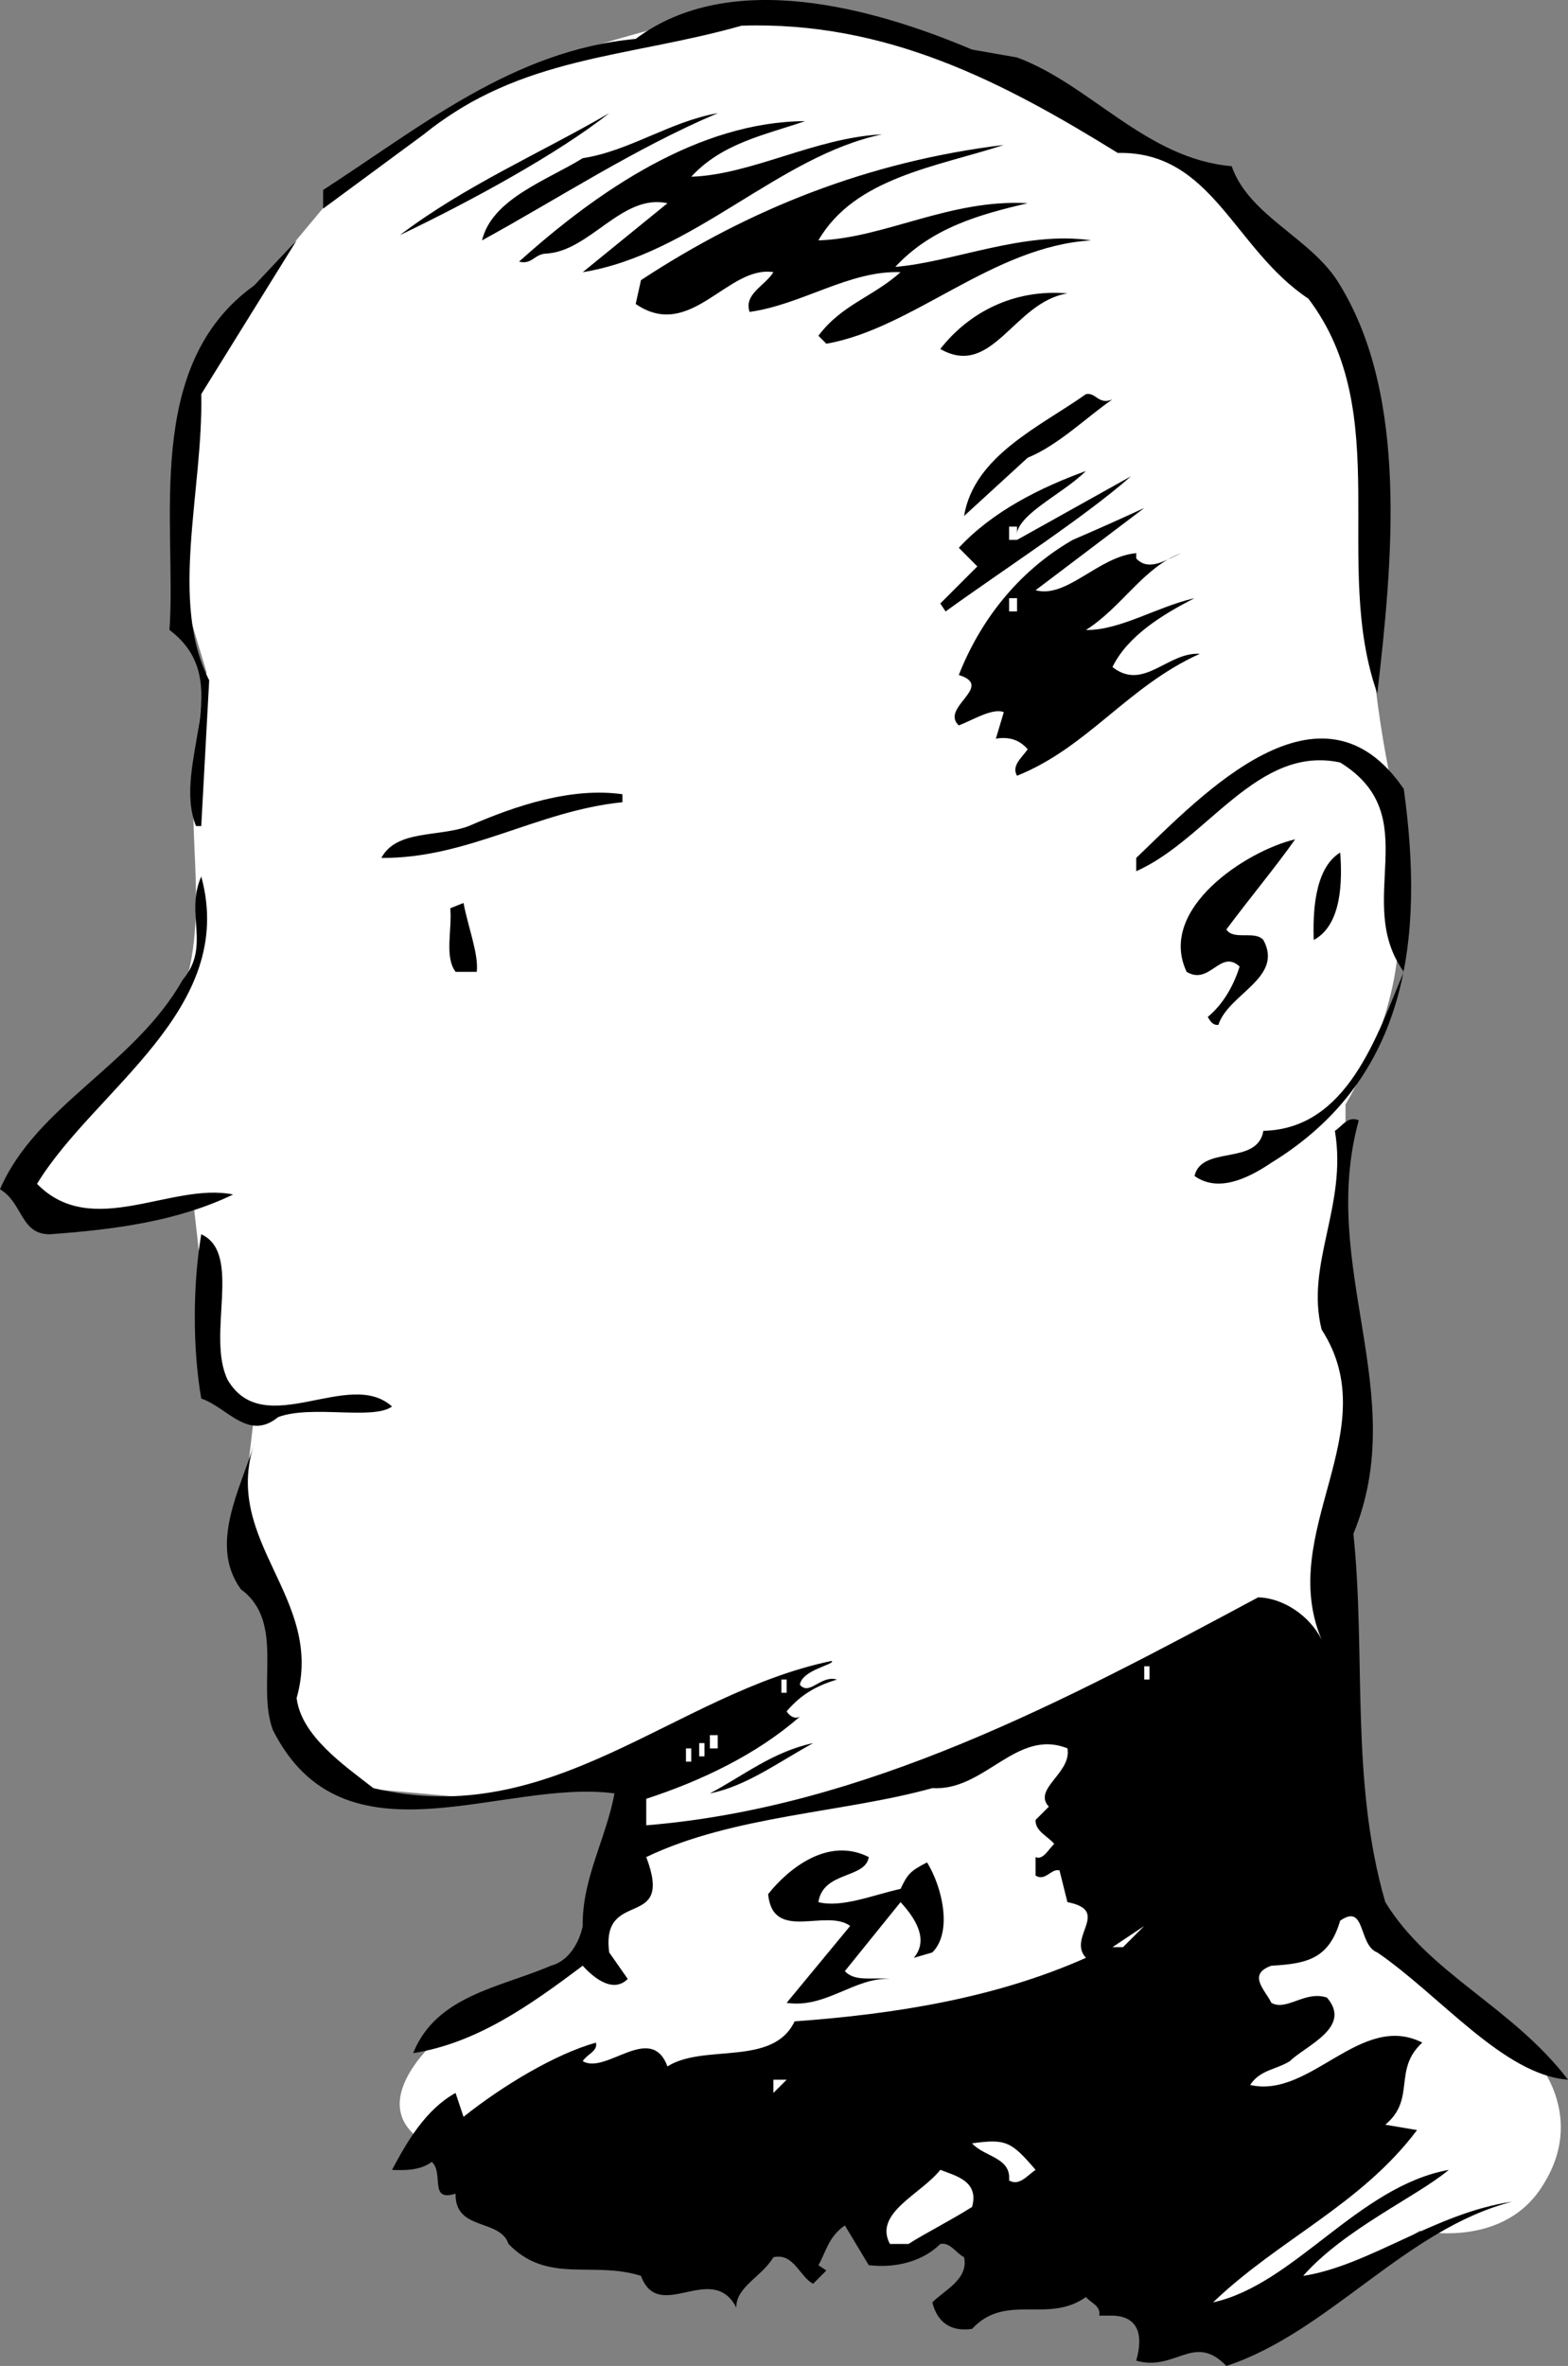 <svg xmlns="http://www.w3.org/2000/svg" width="59.199" height="89.27"><rect width="100%" height="100%" fill="#808080" stroke="none"/><path fill="#fff" d="M27.598.371S20.824 1.895 18.8 3.168c-1.977 1.227-6.203 4.203-6.203 4.203l-5 6-1 8 1.203 4s-.477 2.274-.5 5.297c.023 2.977.773 6.727-2.203 9.5-3.024 2.727-4.5 5-4.5 5l1 1 5.703-.797.797 7 1.5 1-.5 4.297 1.203 3.703.5 3.5 1.797 2.5 5.5.5 5.5-1.203-.297 4.703-1.203 2.5-5.5 3s-3.024 2.524-.5 4c2.476 1.524 9 2 9 2l12.703-1.5 5.5 5.297 4 1.5 6.297-4s3.226.727 4.703-1.797c1.523-2.476-.203-4.5-.203-4.5s-5.274-3.476-6.297-6.203c-.977-2.773-1.203-10-1.203-10v-3.797l.703-5.703-.5-4v-6.5s2.023-3.273 2-6.5c.023-3.273-.203-5.297-.203-5.297s-1.024-4.476-.797-7.5c.273-2.976-.227-9.976-2.5-12.203-2.227-2.273-4.5-4-4.5-4l-6.703-3S34.574 1.145 32.3.871c-2.227-.226-4.703-.5-4.703-.5"/><path d="M38.398 2.168c2.778 1.027 4.875 3.828 8.102 4.102.676 1.925 3.074 2.726 4.098 4.5 2.578 4.226 1.976 10.425 1.402 15.398-1.727-4.875.676-10.574-2.602-14.898-2.824-1.875-3.625-5.575-7.199-5.5C37.875 3.094 33.473.793 28 .969c-4.324 1.226-8.324 1.125-12 4.101l-3.8 2.801v-.703c3.675-2.375 7.175-5.273 11.8-5.7 3.574-2.675 8.973-1.175 12.7.403l1.698.297"/><path d="M15.098 8.871C17.574 6.996 20.375 5.793 23 4.27c-1.926 1.523-5.227 3.324-7.902 4.601m12-4.601c-3.125 1.324-6.024 3.226-8.899 4.8.375-1.574 2.477-2.277 3.801-3.101 1.773-.274 3.273-1.375 5.098-1.7m3.3.301c-1.523.524-3.125.825-4.3 2.098 2.277-.074 4.675-1.473 7.203-1.598-3.926.825-7.125 4.524-11.301 5.2l3.2-2.602c-1.727-.375-2.927 1.828-4.602 1.902-.422.024-.524.426-1 .301 2.976-2.676 6.777-5.277 10.8-5.3m7.5.898c-2.523.824-5.625 1.226-7 3.601 2.477-.074 4.977-1.574 7.903-1.402-1.828.426-3.625.926-5 2.402 2.172-.175 4.875-1.375 7.398-1-3.726.223-6.726 3.325-10 3.899l-.3-.3c.874-1.173 2.074-1.474 3.101-2.4-1.926-.074-3.727 1.227-5.7 1.5-.226-.675.575-.976.9-1.5-1.727-.273-3.126 2.626-5.2 1.2l.2-.899c4.073-2.675 8.573-4.476 13.698-5.101m-30.3 9.402c.078 3.625-1.223 7.824.3 10.797l-.3 5.5h-.2c-.925-2.375 1.575-5.473-1-7.398.278-3.977-1.023-9.977 3.2-13l1.601-1.7-3.601 5.801"/><path fill="#fff" d="m30.2 9.57-.7.5.7-.5"/><path d="M40.3 11.07c-2.027.325-2.827 3.223-4.8 2.098 1.074-1.375 2.773-2.273 4.8-2.098m1.7 4c-.926.625-2.027 1.723-3.2 2.2l-2.402 2.199c.375-2.274 2.875-3.375 4.602-4.598.375-.078.473.422 1 .2m-1 2.699c-.926.925-2.824 1.726-2.602 2.601L42.7 17.97c-1.726 1.527-4.824 3.527-7 5.101l-.199-.3 1.398-1.399-.699-.703c1.274-1.375 3.074-2.273 4.801-2.898m-1.903 4.499c1.175.324 2.375-1.274 3.8-1.399v.2c.477.523 1.176.023 1.7-.2-1.422.524-2.223 2.024-3.598 2.899 1.273.023 2.676-.875 4.098-1.2-1.223.625-2.524 1.426-3.098 2.598 1.176.926 2.074-.574 3.3-.5-2.726 1.227-4.226 3.527-6.902 4.602-.222-.375.176-.676.403-1-.328-.375-.727-.477-1.203-.399l.3-1c-.425-.176-1.222.324-1.699.5-.726-.676 1.375-1.476 0-1.902.774-1.973 2.176-3.875 4.301-5.098.875-.375 1.773-.777 2.7-1.203l-4.102 3.102"/><path fill="#fff" d="M38.098 19.871h.3v.5h-.3v-.5m0 2.699h.3v.5h-.3v-.5"/><path d="M53 29.77c.773 5.625.176 10.925-5 14.101-.926.625-2.027 1.125-2.902.5.277-1.176 2.375-.375 2.601-1.703 3.176-.074 4.274-3.574 5.301-6-1.926-2.672.875-5.875-2.402-7.898-3.125-.676-5.024 2.925-7.7 4.101v-.5c2.477-2.375 6.977-7.176 10.102-2.601m-29.5.199v.3c-3.227.325-5.824 2.126-9.102 2.102.575-1.078 2.176-.777 3.301-1.203 1.774-.773 3.875-1.473 5.801-1.2"/><path d="M48.898 31.668c-.722 1.027-1.722 2.227-2.597 3.402.273.426 1.074.024 1.398.399.774 1.426-1.324 2.027-1.699 3.2-.227.026-.324-.173-.402-.298.578-.476.976-1.176 1.203-1.902-.727-.676-1.125.726-2 .2-1.125-2.376 2.273-4.575 4.097-5m1.7.499c.078 1.027.078 2.727-1 3.3-.024-.874-.024-2.675 1-3.3m-49.2 12.5c2.075 2.125 5.075-.074 7.403.402-2.125 1.024-4.528 1.325-6.903 1.5C.773 46.594.875 45.395 0 44.871c1.375-3.176 5.074-4.676 6.898-7.902 1.075-1.274.075-2.473.7-3.899 1.375 5.024-4.024 8.024-6.2 11.598m16.602-8h-.8c-.427-.574-.126-1.574-.2-2.398l.5-.2c.176.926.574 1.926.5 2.598m33.3 5.602c-1.527 5.523 1.973 10.324-.202 15.601.476 4.625-.125 9.324 1.203 13.899 1.672 2.726 4.773 3.925 6.898 6.699-2.426-.176-4.824-3.176-7.199-4.8-.727-.274-.426-1.876-1.402-1.2-.422 1.426-1.223 1.625-2.598 1.7-.926.327-.227.925 0 1.401.574.325 1.273-.476 2.098-.199.976 1.125-.825 1.824-1.399 2.399-.523.324-1.125.324-1.5.898 2.274.527 4.176-2.773 6.5-1.598-1.125 1.024-.226 2.125-1.398 3.098l1.199.203c-2.125 2.824-5.227 4.125-7.7 6.5 3.075-.676 5.473-4.375 8.9-5-1.227 1.024-3.927 2.223-5.5 4 2.476-.375 4.976-2.375 7.898-2.8-4.024 1.023-6.922 4.925-10.797 6.199-1.227-1.274-1.926.226-3.403-.2.278-.976.075-1.675-.898-1.699h-.5c.074-.375-.324-.476-.5-.703-1.426 1.027-3.027-.172-4.3 1.203-.825.125-1.325-.277-1.5-1 .476-.476 1.374-.875 1.198-1.703-.324-.172-.523-.574-.898-.5-.625.625-1.625.926-2.7.8l-.902-1.5c-.625.427-.722 1.028-1 1.5l.301.2-.5.5c-.523-.273-.726-1.172-1.5-1-.426.727-1.426 1.125-1.398 1.902-.926-1.777-2.926.625-3.602-1.199-1.824-.578-3.523.324-5-1.203-.324-.973-2.023-.473-2-1.898-1.023.324-.426-.774-.898-1.2-.426.325-1.028.325-1.5.301.574-1.078 1.273-2.277 2.398-2.902l.301.902c1.473-1.176 3.473-2.375 5-2.8.074.324-.324.425-.5.699.875.523 2.574-1.477 3.2.199 1.374-.875 3.976.027 4.8-1.7 3.773-.273 7.574-.874 11-2.398-.727-.777.973-1.777-.7-2.101l-.3-1.2c-.324-.074-.527.426-.902.2v-.7c.277.125.476-.277.703-.5-.227-.277-.727-.476-.703-.902l.5-.5c-.625-.672.875-1.273.703-2.2-1.926-.773-3.125 1.626-5.102 1.5-3.324.927-7.523 1.028-10.8 2.602 1.074 2.825-1.723 1.125-1.399 3.598l.7 1c-.524.527-1.227.027-1.7-.5-2.027 1.527-4.027 2.926-6.402 3.3.875-2.175 3.277-2.472 5.203-3.3.672-.172 1.074-.875 1.199-1.5-.027-1.773.875-3.273 1.2-5-4.227-.574-10.227 2.926-12.9-2.398-.624-1.676.473-4.075-1.202-5.301-1.223-1.676-.024-3.774.5-5.5-1.223 3.726 2.675 5.824 1.601 9.601.176 1.426 1.774 2.524 2.899 3.399 6.777 1.625 11.375-3.574 17.3-4.8.176.124-1.125.327-1.199.901.375.426.774-.375 1.399-.199-.723.223-1.325.524-1.899 1.2.074.124.274.324.5.199-1.625 1.425-3.726 2.425-5.8 3.101v1c8.277-.676 15.777-4.676 23.101-8.601.973.023 1.973.726 2.398 1.601-1.722-4.078 2.477-7.875 0-11.703-.625-2.473.977-4.672.5-7.5.278-.172.477-.574.903-.398"/><path d="M8.598 52.07c1.375 2.325 4.578-.476 6.203 1-.727.524-3.028-.074-4.301.399-1.125.926-1.926-.375-2.902-.7-.325-1.874-.325-4.273 0-6.199 1.578.723.175 3.825 1 5.5"/><path fill="#fff" d="M43.2 62.871h.198v.5H43.2v-.5m-13.7.5h.2v.5h-.2v-.5"/><path d="M30.7 65.77c-1.325.726-2.524 1.625-3.9 1.898 1.274-.672 2.376-1.574 3.9-1.898"/><path fill="#fff" d="M26.8 65.469h.298v.5H26.8v-.5m-.402.301h.2v.5h-.2v-.5m-.5.199h.2v.5h-.2v-.5"/><path d="M32.8 70.07c-.124.825-1.726.524-1.902 1.7.875.226 2.075-.274 3.102-.5.273-.575.375-.676 1-1 .574.925.973 2.625.2 3.398l-.7.203c.574-.676.074-1.476-.5-2.101l-2.102 2.601c.375.422 1.075.223 1.7.297-1.325-.074-2.422 1.125-3.899.902l2.399-2.902c-.922-.672-2.922.625-3.098-1.2.773-.972 2.273-2.175 3.8-1.398"/><path fill="#fff" d="m42 73.469 1.2-.8-.802.8zm-12.8 5.5v-.5h.5zm9.898 2.902c-.325.223-.625.625-1 .399.078-.875-.922-.875-1.399-1.399 1.274-.176 1.477-.078 2.399 1M36.7 83.27c-.825.523-1.825 1.023-2.4 1.398h-.702c-.625-1.172 1.175-1.875 1.902-2.797.574.223 1.473.422 1.2 1.399m9.1 3.8-1 .801 1-.8"/></svg>
